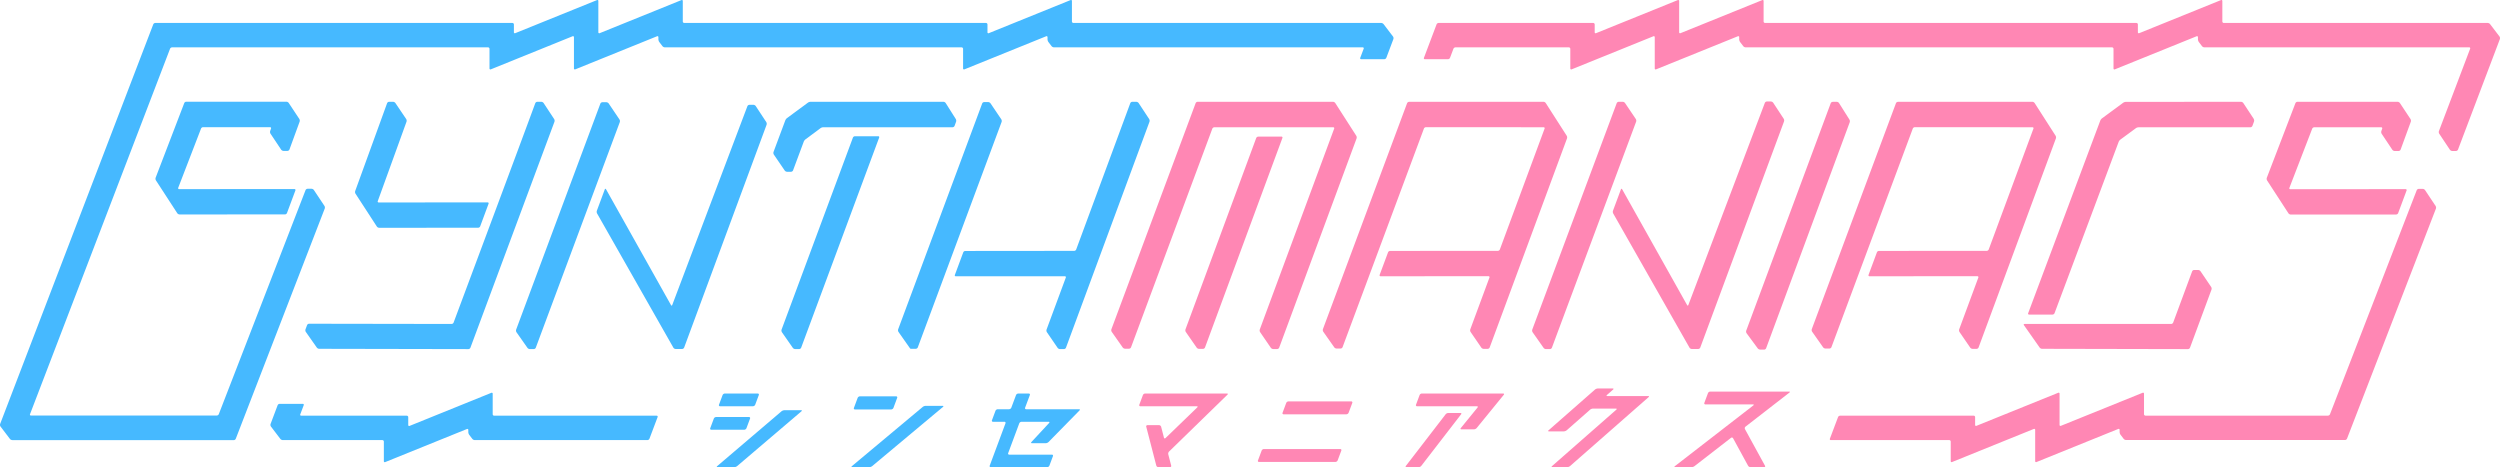 <svg xmlns="http://www.w3.org/2000/svg" xmlns:xlink="http://www.w3.org/1999/xlink" width="478.514" height="89.423" viewBox="0 0 478.514 89.423">
  <defs>
    <clipPath id="clip-path">
      <rect id="長方形_4" data-name="長方形 4" width="478.514" height="89.423" transform="translate(0 0)" fill="none"/>
    </clipPath>
  </defs>
  <g id="グループ_5" data-name="グループ 5" transform="translate(0 0)">
    <g id="グループ_5-2" data-name="グループ 5" clip-path="url(#clip-path)">
      <path id="パス_7" data-name="パス 7" d="M338.045,66.654c1.292-3.49,14.712-39.757,16-43.245A.654.654,0,0,0,354,22.9L352,19.727a.572.572,0,0,0-.44-.241l-.765.006a.445.445,0,0,0-.387.271c-1.3,3.5-14.868,40.024-16.17,43.524a.6.6,0,0,0,.071.5l2.131,2.894a.644.644,0,0,0,.458.233l.759.006a.438.438,0,0,0,.387-.267" fill="#ff87b4"/>
      <path id="パス_8" data-name="パス 8" d="M388.991,19.481l-25.709.01a.443.443,0,0,0-.388.269c-1.3,3.487-14.805,39.74-16.106,43.231a.615.615,0,0,0,.065.5l2.1,2.987a.622.622,0,0,0,.453.236h.755a.442.442,0,0,0,.388-.269l15.569-41.832a.444.444,0,0,1,.388-.27l22.516.013a.187.187,0,0,1,.188.269l-8.556,23.122a.445.445,0,0,1-.388.27l-20.627.01a.444.444,0,0,0-.387.27l-1.6,4.309a.187.187,0,0,0,.188.269l20.633-.006a.187.187,0,0,1,.188.269l-3.664,9.9a.623.623,0,0,0,.063.507l2.051,2.992a.615.615,0,0,0,.45.237h.762a.439.439,0,0,0,.387-.268c1.236-3.339,13.565-36.665,14.8-40.009a.65.65,0,0,0-.055-.512l-4.015-6.264a.585.585,0,0,0-.443-.242" fill="#ff87b4"/>
      <path id="パス_9" data-name="パス 9" d="M215.342,66.747h.755a.441.441,0,0,0,.387-.269l15.561-41.848a.443.443,0,0,1,.388-.269h22.743a.187.187,0,0,1,.188.269c-1.209,3.264-13.025,35.17-14.235,38.434a.621.621,0,0,0,.063.506l2.052,3a.615.615,0,0,0,.45.237h.763a.439.439,0,0,0,.387-.268C246.08,63.2,258.417,29.843,259.655,26.5a.647.647,0,0,0-.055-.511l-4.02-6.266a.585.585,0,0,0-.443-.242l-25.9,0a.445.445,0,0,0-.388.27c-1.3,3.489-14.818,39.772-16.119,43.266a.611.611,0,0,0,.064.505l2.1,2.989a.622.622,0,0,0,.453.236" fill="#ff87b4"/>
      <path id="パス_10" data-name="パス 10" d="M295.419,19.481l-25.709.01a.443.443,0,0,0-.388.269c-1.3,3.487-14.8,39.74-16.106,43.231a.615.615,0,0,0,.065.5l2.1,2.987a.622.622,0,0,0,.453.236h.755a.442.442,0,0,0,.388-.269l15.569-41.832a.444.444,0,0,1,.388-.27l22.516.013a.187.187,0,0,1,.188.269l-8.556,23.122a.445.445,0,0,1-.388.27l-20.627.01a.444.444,0,0,0-.387.27l-1.605,4.309a.187.187,0,0,0,.188.269l20.633-.006a.187.187,0,0,1,.188.269l-3.664,9.9a.623.623,0,0,0,.063.507l2.051,2.992a.615.615,0,0,0,.45.237h.762a.439.439,0,0,0,.387-.268c1.236-3.339,13.565-36.665,14.8-40.009a.65.65,0,0,0-.055-.512l-4.015-6.264a.585.585,0,0,0-.443-.242" fill="#ff87b4"/>
      <path id="パス_11" data-name="パス 11" d="M310.589,19.484h-.757a.447.447,0,0,0-.388.271c-1.3,3.5-14.855,39.832-16.16,43.33a.613.613,0,0,0,.065.506l2.1,2.991a.622.622,0,0,0,.453.236l.756,0a.444.444,0,0,0,.388-.27c1.3-3.5,14.819-39.769,16.12-43.259a.629.629,0,0,0-.061-.508l-2.066-3.062a.6.6,0,0,0-.448-.238" fill="#ff87b4"/>
      <path id="パス_12" data-name="パス 12" d="M338.951,19.427h-.764a.45.45,0,0,0-.389.27L323.163,58.374c-.056.149-.164.157-.242.019L310.492,36.234c-.078-.138-.186-.13-.241.019l-1.519,4.082a.7.7,0,0,0,.042.521c1.431,2.517,13.176,23.175,14.607,25.69a.546.546,0,0,0,.43.251h1.242a.444.444,0,0,0,.387-.271c1.3-3.5,14.74-39.79,16.033-43.282a.633.633,0,0,0-.058-.51L339.4,19.667a.6.6,0,0,0-.446-.24" fill="#ff87b4"/>
      <path id="パス_13" data-name="パス 13" d="M226.973,63.547l2.077,2.991a.612.612,0,0,0,.451.237h.758a.442.442,0,0,0,.387-.269c1.238-3.351,13.571-36.742,14.811-40.091a.187.187,0,0,0-.187-.27l-4.439.007a.446.446,0,0,0-.387.271c-1.177,3.183-12.362,33.446-13.536,36.618a.615.615,0,0,0,.065.505" fill="#ff87b4"/>
      <path id="パス_14" data-name="パス 14" d="M419.587,51.94l-3.629,9.8a.442.442,0,0,1-.387.269l-28.055,0c-.159,0-.213.1-.122.235l3.01,4.285a.625.625,0,0,0,.453.235l27.933.059a.442.442,0,0,0,.387-.269l4.115-11.122a.627.627,0,0,0-.062-.507l-2.043-3.013a.607.607,0,0,0-.449-.238h-.764a.441.441,0,0,0-.387.269" fill="#ff87b4"/>
      <path id="パス_15" data-name="パス 15" d="M431.383,22.756l-2-3.033a.6.6,0,0,0-.445-.24l-22.034.017a1.023,1.023,0,0,0-.519.17l-4.049,2.981a1.137,1.137,0,0,0-.333.44c-1.2,3.193-12.6,33.661-13.8,36.852a.186.186,0,0,0,.187.269h4.473a.444.444,0,0,0,.388-.27l12.27-32.785a1.137,1.137,0,0,1,.333-.44l2.965-2.182a1.023,1.023,0,0,1,.518-.17l21.4,0a.444.444,0,0,0,.388-.27l.306-.826a.641.641,0,0,0-.058-.51" fill="#ff87b4"/>
      <path id="パス_16" data-name="パス 16" d="M174.216,66.722a.8.8,0,0,0,.313.037h.754a.44.44,0,0,0,.388-.268c1.3-3.484,14.746-39.668,16.043-43.149a.627.627,0,0,0-.061-.507l-2.065-3.06a.6.6,0,0,0-.448-.238l-.757,0a.444.444,0,0,0-.388.27L171.912,63.029a.615.615,0,0,0,.065.505l2.214,3.152.025.036" fill="#46b9ff"/>
      <path id="パス_17" data-name="パス 17" d="M217.492,19.484h-.764a.445.445,0,0,0-.387.27l-10.35,27.994a.443.443,0,0,1-.387.27l-20.847.02a.445.445,0,0,0-.388.27l-1.6,4.308a.186.186,0,0,0,.187.269l20.853-.011a.187.187,0,0,1,.188.27l-3.678,9.931a.624.624,0,0,0,.062.506l2.053,3a.611.611,0,0,0,.45.238h.762a.442.442,0,0,0,.387-.269c1.291-3.491,14.695-39.761,15.986-43.25a.635.635,0,0,0-.059-.509l-2.018-3.065a.6.6,0,0,0-.446-.24" fill="#46b9ff"/>
      <path id="パス_18" data-name="パス 18" d="M58.541,63.539l2.1,2.99a.617.617,0,0,0,.452.235l28.56.057a.443.443,0,0,0,.387-.269c1.3-3.491,14.789-39.762,16.088-43.251a.641.641,0,0,0-.058-.51l-2.019-3.067a.594.594,0,0,0-.446-.24h-.763a.445.445,0,0,0-.387.271c-3.3,8.971-12.182,32.741-15.633,41.985a.44.44,0,0,1-.387.268l-27.274-.044a.443.443,0,0,0-.387.269l-.3.8a.615.615,0,0,0,.065.505" fill="#46b9ff"/>
      <path id="パス_19" data-name="パス 19" d="M75.236,19.484h-.758a.443.443,0,0,0-.386.271L67.986,36.562a.646.646,0,0,0,.059.51l4.085,6.287a.593.593,0,0,0,.444.241l18.948-.009a.444.444,0,0,0,.388-.27l1.6-4.316a.186.186,0,0,0-.187-.269L72.5,38.755a.189.189,0,0,1-.19-.27c.69-1.9,4.816-13.288,5.5-15.194a.633.633,0,0,0-.063-.508l-2.065-3.061a.6.6,0,0,0-.448-.238" fill="#46b9ff"/>
      <path id="パス_20" data-name="パス 20" d="M101.41,66.819h.756a.443.443,0,0,0,.388-.268c1.3-3.486,14.779-39.694,16.079-43.178a.626.626,0,0,0-.061-.507l-2.065-3.062a.6.6,0,0,0-.448-.238H115.3a.447.447,0,0,0-.388.27L98.794,63.086a.613.613,0,0,0,.064.506l2.1,2.991a.622.622,0,0,0,.453.236" fill="#46b9ff"/>
      <path id="パス_21" data-name="パス 21" d="M130.948,66.528c1.28-3.459,14.5-39.186,15.781-42.65a.635.635,0,0,0-.059-.509L144.652,20.3a.594.594,0,0,0-.446-.239h-.762a.45.45,0,0,0-.39.269L128.673,58.375c-.056.148-.165.156-.243.018L116,36.234c-.078-.138-.186-.13-.241.019l-1.519,4.083a.7.7,0,0,0,.043.52c1.431,2.517,13.175,23.176,14.605,25.69a.548.548,0,0,0,.43.251h1.242a.442.442,0,0,0,.387-.269" fill="#46b9ff"/>
      <path id="パス_22" data-name="パス 22" d="M180.573,19.483H155.154a1.015,1.015,0,0,0-.519.171L150.641,22.6a1.132,1.132,0,0,0-.331.44l-2.253,6.042a.622.622,0,0,0,.061.507l2.083,3.053a.608.608,0,0,0,.45.237h.755a.443.443,0,0,0,.388-.269l2.047-5.494a1.126,1.126,0,0,1,.331-.441l2.885-2.146a1.008,1.008,0,0,1,.518-.171h24.749a.443.443,0,0,0,.387-.27L183,23.3a.661.661,0,0,0-.054-.513l-1.935-3.063a.581.581,0,0,0-.441-.243" fill="#46b9ff"/>
      <path id="パス_23" data-name="パス 23" d="M149.662,63.586l2.086,2.992a.618.618,0,0,0,.452.236l.76,0a.441.441,0,0,0,.388-.269c1.248-3.361,13.679-36.853,14.924-40.2a.186.186,0,0,0-.187-.269h-4.447a.446.446,0,0,0-.388.269L149.6,63.081a.611.611,0,0,0,.064.5" fill="#46b9ff"/>
      <path id="パス_24" data-name="パス 24" d="M54.259,28.884h.759a.44.44,0,0,0,.386-.27l1.95-5.333a.637.637,0,0,0-.06-.51l-2.029-3.064a.6.6,0,0,0-.447-.24H35.655a.451.451,0,0,0-.391.269L29.79,34.012a.637.637,0,0,0,.053.51l4.084,6.284a.589.589,0,0,0,.444.241l20.172-.007a.445.445,0,0,0,.388-.269l1.608-4.316a.187.187,0,0,0-.187-.27L34.3,36.2a.184.184,0,0,1-.184-.268l4.364-11.322a.45.45,0,0,1,.39-.268H51.677a.192.192,0,0,1,.194.272l-.16.463a.657.657,0,0,0,.066.511l2.035,3.054a.6.6,0,0,0,.447.239" fill="#46b9ff"/>
      <path id="パス_25" data-name="パス 25" d="M458.349,28.9h.759a.44.44,0,0,0,.386-.27l1.95-5.333a.637.637,0,0,0-.06-.51l-2.029-3.064a.6.6,0,0,0-.447-.24H439.745a.451.451,0,0,0-.391.269L433.88,34.029a.637.637,0,0,0,.053.51l4.084,6.284a.589.589,0,0,0,.444.241l20.172-.007a.445.445,0,0,0,.388-.269l1.608-4.316a.187.187,0,0,0-.187-.27l-22.053.018a.184.184,0,0,1-.184-.268l4.364-11.322a.45.45,0,0,1,.39-.268h12.808a.192.192,0,0,1,.194.272l-.16.463a.66.66,0,0,0,.066.512l2.035,3.053a.6.6,0,0,0,.447.239" fill="#ff87b4"/>
      <path id="パス_26" data-name="パス 26" d="M125.68,79.566H94.592a.288.288,0,0,1-.288-.288V75.371a.18.18,0,0,0-.266-.18L78.407,81.516a.181.181,0,0,1-.267-.18V79.853a.287.287,0,0,0-.287-.287H57.663a.185.185,0,0,1-.186-.269l.653-1.731a.185.185,0,0,0-.185-.269H53.529a.446.446,0,0,0-.389.269l-1.35,3.579a.575.575,0,0,0,.072.5l1.8,2.363a.659.659,0,0,0,.462.229H73.183a.287.287,0,0,1,.288.287v3.74a.179.179,0,0,0,.266.179l15.631-6.324a.18.18,0,0,1,.267.18v.408a1,1,0,0,0,.174.517l.6.784a.656.656,0,0,0,.462.229h33.049a.447.447,0,0,0,.389-.269l1.559-4.131a.185.185,0,0,0-.186-.269" fill="#46b9ff"/>
      <path id="パス_27" data-name="パス 27" d="M463.721,36.148h-.757a.45.45,0,0,0-.391.268l-16.6,42.871a.453.453,0,0,1-.392.268H410.663a.288.288,0,0,1-.288-.288V75.361a.18.18,0,0,0-.266-.18L394.479,81.5a.18.18,0,0,1-.267-.179V75.361a.18.18,0,0,0-.266-.18L378.315,81.5a.18.18,0,0,1-.267-.179V79.843a.286.286,0,0,0-.287-.287h-6.44l-19.12.01a.447.447,0,0,0-.389.269l-1.559,4.131a.185.185,0,0,0,.186.269h22.652a.288.288,0,0,1,.288.287v3.73a.18.18,0,0,0,.266.179l15.631-6.324a.18.18,0,0,1,.267.179v5.966a.18.18,0,0,0,.266.179l15.63-6.324a.18.18,0,0,1,.267.179v.408a.993.993,0,0,0,.174.516l.6.786a.655.655,0,0,0,.462.228h41.9a.45.45,0,0,0,.391-.268l17.015-44.019a.624.624,0,0,0-.056-.508l-2.025-3.042a.6.6,0,0,0-.447-.239" fill="#ff87b4"/>
      <path id="パス_28" data-name="パス 28" d="M264.36,4.395h-58.9a.288.288,0,0,1-.287-.287V.2A.18.18,0,0,0,204.9.02L189.275,6.345a.181.181,0,0,1-.267-.18V4.683a.288.288,0,0,0-.287-.288H130.978a.288.288,0,0,1-.288-.287V.2a.18.18,0,0,0-.266-.179L114.793,6.345a.181.181,0,0,1-.267-.18V.2A.18.18,0,0,0,114.26.02L98.63,6.345a.18.18,0,0,1-.266-.18V4.683a.288.288,0,0,0-.288-.288H29.723a.448.448,0,0,0-.39.268L.028,81.143a.57.57,0,0,0,.072.5l1.8,2.367a.654.654,0,0,0,.462.228l42.374.01a.453.453,0,0,0,.392-.268L62.157,39.92a.62.62,0,0,0-.055-.508L60.077,36.37a.6.6,0,0,0-.447-.239h-.757a.453.453,0,0,0-.392.268l-16.6,42.868a.45.45,0,0,1-.391.268H5.932a.184.184,0,0,1-.184-.268l26.8-69.936a.45.45,0,0,1,.391-.268H93.406a.287.287,0,0,1,.288.287v3.74a.179.179,0,0,0,.266.179l15.63-6.325a.181.181,0,0,1,.267.18v5.966a.179.179,0,0,0,.266.179l15.631-6.325a.181.181,0,0,1,.267.18v.408a.993.993,0,0,0,.174.516l.6.786a.657.657,0,0,0,.462.229h56.795a.286.286,0,0,1,.287.287v3.74a.18.18,0,0,0,.267.179l15.63-6.325a.18.18,0,0,1,.266.18v.408a.985.985,0,0,0,.175.516l.6.786a.656.656,0,0,0,.462.229h59.088a.185.185,0,0,1,.186.268l-.654,1.732a.186.186,0,0,0,.186.269h4.416a.448.448,0,0,0,.389-.269l1.35-3.579a.578.578,0,0,0-.073-.5l-1.8-2.363a.652.652,0,0,0-.462-.229" fill="#46b9ff"/>
      <path id="パス_29" data-name="パス 29" d="M476.148,4.395H425.656a.288.288,0,0,1-.288-.287V.2A.18.18,0,0,0,425.1.02l-15.63,6.325a.181.181,0,0,1-.267-.18V4.683a.287.287,0,0,0-.287-.288H337.85a.288.288,0,0,1-.287-.287V.2A.18.18,0,0,0,337.3.02L321.665,6.345a.18.18,0,0,1-.266-.18V.2a.18.18,0,0,0-.267-.179L305.5,6.345a.18.18,0,0,1-.266-.18V4.683a.288.288,0,0,0-.288-.288H275.356a.446.446,0,0,0-.389.269l-2.416,6.4a.186.186,0,0,0,.186.269h4.416a.447.447,0,0,0,.389-.269l.653-1.731a.446.446,0,0,1,.389-.269h21.694a.286.286,0,0,1,.287.287v3.74a.18.18,0,0,0,.267.179l15.631-6.325a.18.18,0,0,1,.266.18v5.966a.18.18,0,0,0,.267.179l15.631-6.325a.18.18,0,0,1,.266.18v.409a.992.992,0,0,0,.175.517l.6.784a.655.655,0,0,0,.461.229h70.121a.287.287,0,0,1,.288.287v3.74a.179.179,0,0,0,.266.179l15.63-6.325a.181.181,0,0,1,.267.18v.408a.993.993,0,0,0,.174.516l.6.786a.656.656,0,0,0,.462.229h50.673a.185.185,0,0,1,.186.268l-5.972,15.755a.628.628,0,0,0,.057.508l2.044,3.066a.6.6,0,0,0,.447.239h.713a.447.447,0,0,0,.39-.269l8.015-21.146a.576.576,0,0,0-.073-.5l-1.8-2.364a.652.652,0,0,0-.462-.229" fill="#ff87b4"/>
      <path id="パス_30" data-name="パス 30" d="M137.348,89.423h3.176a1.013,1.013,0,0,0,.566-.208L153.4,78.725c.135-.115.1-.208-.076-.208h-3.176a1.01,1.01,0,0,0-.566.208l-12.306,10.49c-.135.115-.1.208.077.208" fill="#46b9ff"/>
      <path id="パス_31" data-name="パス 31" d="M143.352,79.822h-6.289a.5.5,0,0,0-.433.3l-.684,1.835a.209.209,0,0,0,.209.3h6.288a.5.5,0,0,0,.434-.3l.684-1.835a.208.208,0,0,0-.209-.3" fill="#46b9ff"/>
      <path id="パス_32" data-name="パス 32" d="M145.028,75.322h-6.289a.5.5,0,0,0-.433.3l-.684,1.836a.208.208,0,0,0,.209.3h6.288a.5.5,0,0,0,.434-.3l.684-1.836a.208.208,0,0,0-.209-.3" fill="#46b9ff"/>
      <path id="パス_33" data-name="パス 33" d="M171.512,75.861h-6.92a.5.5,0,0,0-.434.3l-.712,1.91a.208.208,0,0,0,.209.3h6.92a.5.5,0,0,0,.434-.3l.712-1.91a.208.208,0,0,0-.209-.3" fill="#46b9ff"/>
      <path id="パス_34" data-name="パス 34" d="M163.136,89.423h3.236a1.024,1.024,0,0,0,.568-.206l13.552-11.33c.136-.114.1-.207-.075-.207h-3.235a1.026,1.026,0,0,0-.568.207l-13.553,11.33c-.136.114-.1.206.075.206" fill="#46b9ff"/>
      <path id="パス_35" data-name="パス 35" d="M195.528,80.731H200.7c.177,0,.223.1.1.236L197.426,84.6c-.12.13-.074.235.1.235h2.621a.883.883,0,0,0,.547-.229l5.933-6.046c.124-.127.081-.23-.1-.23H196.423a.208.208,0,0,1-.209-.3l.9-2.406a.208.208,0,0,0-.209-.3h-2a.5.5,0,0,0-.434.3l-.9,2.406a.5.5,0,0,1-.434.3h-2.164a.5.5,0,0,0-.433.3l-.671,1.8a.208.208,0,0,0,.209.3h2.165a.208.208,0,0,1,.209.3l-3.013,8.09a.208.208,0,0,0,.209.3h10.782a.5.5,0,0,0,.434-.3l.67-1.8a.208.208,0,0,0-.209-.3h-8.143a.208.208,0,0,1-.209-.3l2.119-5.689a.5.5,0,0,1,.433-.3" fill="#46b9ff"/>
      <path id="パス_36" data-name="パス 36" d="M218.757,75.623l-.684,1.836a.208.208,0,0,0,.209.3h10.785c.178,0,.218.1.091.223l-6.064,5.86a.172.172,0,0,1-.312-.088l-.534-2.068a.437.437,0,0,0-.4-.311h-2.208a.236.236,0,0,0-.241.311l1.923,7.425a.436.436,0,0,0,.4.311h2.206a.236.236,0,0,0,.241-.311l-.555-2.146a.611.611,0,0,1,.149-.536L234.94,75.546c.127-.124.086-.224-.091-.224H219.191a.5.5,0,0,0-.434.3" fill="#ff87b4"/>
      <path id="パス_37" data-name="パス 37" d="M241,88.42H255.6a.5.5,0,0,0,.434-.3l.7-1.872a.209.209,0,0,0-.209-.3H241.919a.5.5,0,0,0-.433.3l-.7,1.873a.208.208,0,0,0,.209.3" fill="#ff87b4"/>
      <path id="パス_38" data-name="パス 38" d="M271.243,77.76h11.442c.178,0,.231.112.119.249l-3.194,3.922c-.112.137-.059.249.119.249h2.389a.769.769,0,0,0,.525-.249l5.185-6.36c.112-.138.059-.249-.118-.249H272.152a.5.5,0,0,0-.434.3l-.684,1.836a.208.208,0,0,0,.209.3" fill="#ff87b4"/>
      <path id="パス_39" data-name="パス 39" d="M308.677,74.356h-2.831a.988.988,0,0,0-.562.212l-8.875,7.789c-.133.117-.1.212.081.212h2.824a.988.988,0,0,0,.562-.212l4.479-3.94a.989.989,0,0,1,.563-.212h4.371c.177,0,.212.1.079.212l-12.3,10.794c-.133.117-.1.212.081.212h2.8a.989.989,0,0,0,.564-.212l15.035-13.194c.134-.117.1-.212-.078-.212H307.66c-.177,0-.212-.1-.078-.212l1.173-1.026c.134-.116.1-.211-.078-.211" fill="#ff87b4"/>
      <path id="パス_40" data-name="パス 40" d="M342.431,74.951H327.349a.5.5,0,0,0-.434.3l-.691,1.854a.208.208,0,0,0,.209.3h9.091c.178,0,.208.088.068.2L320.58,89.226c-.14.109-.11.2.068.2h3.108a1.091,1.091,0,0,0,.575-.2l6.989-5.418a.264.264,0,0,1,.407.086l2.861,5.247a.594.594,0,0,0,.475.282h2.6c.177,0,.252-.126.167-.282l-3.83-7a.389.389,0,0,1,.1-.479l8.4-6.515c.141-.109.11-.2-.067-.2" fill="#ff87b4"/>
      <path id="パス_41" data-name="パス 41" d="M276.7,79.3l-7.6,9.869c-.109.141-.053.255.125.255h2.3a.738.738,0,0,0,.517-.254l7.619-9.87c.109-.141.053-.255-.125-.255h-2.321a.735.735,0,0,0-.517.255" fill="#ff87b4"/>
      <path id="パス_42" data-name="パス 42" d="M245.7,79.3h12a.5.5,0,0,0,.433-.3l.7-1.872a.209.209,0,0,0-.209-.3h-12a.5.5,0,0,0-.434.3l-.7,1.872a.208.208,0,0,0,.209.3" fill="#ff87b4"/>
    </g>
  </g>
</svg>
